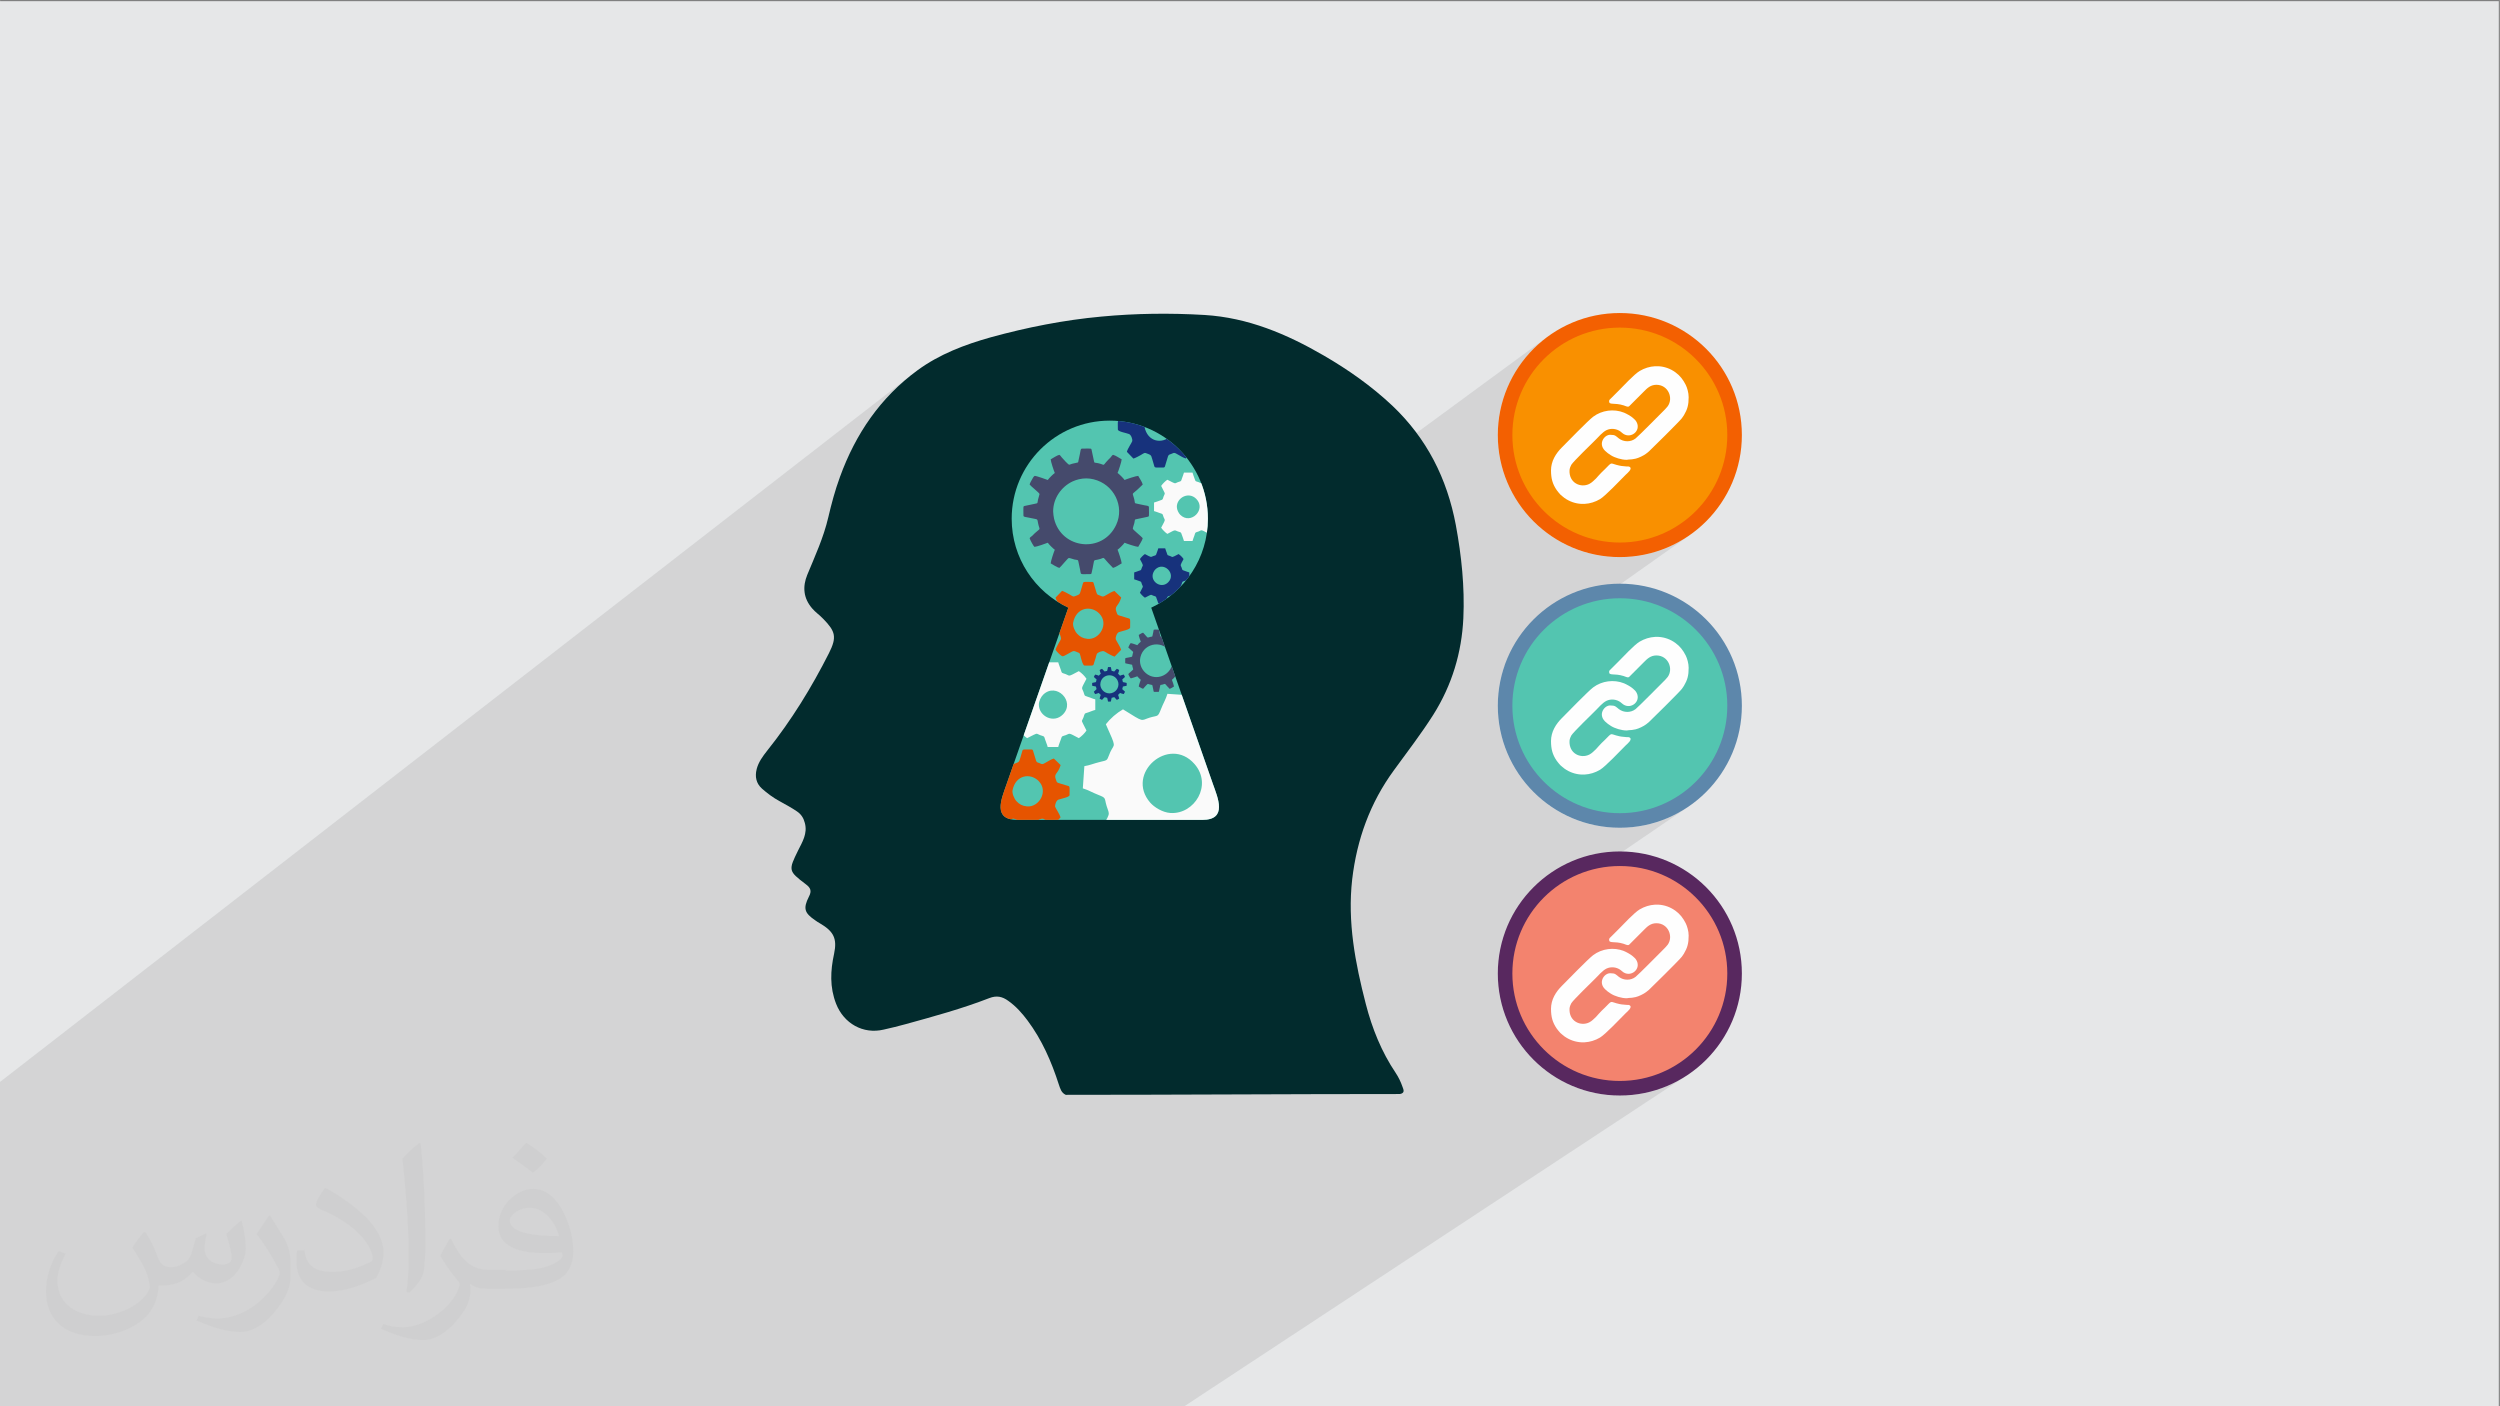 <?xml version="1.0" encoding="UTF-8"?>
<!DOCTYPE svg PUBLIC "-//W3C//DTD SVG 1.1//EN" "http://www.w3.org/Graphics/SVG/1.1/DTD/svg11.dtd">
<!-- Creator: CorelDRAW -->
<svg xmlns="http://www.w3.org/2000/svg" xml:space="preserve" width="3.703in" height="2.083in" version="1.1" style="shape-rendering:geometricPrecision; text-rendering:geometricPrecision; image-rendering:optimizeQuality; fill-rule:evenodd; clip-rule:evenodd"
viewBox="0 0 3703.33 2083.33"
 xmlns:xlink="http://www.w3.org/1999/xlink"
 xmlns:xodm="http://www.corel.com/coreldraw/odm/2003">
 <rect x="0" y="0" width="3703.33" height="2083.33" fill="#808080" stroke="none"/>
 <defs>
  <style type="text/css">
   <![CDATA[
    .fil9 {fill:none}
    .fil12 {fill:#FEFEFE}
    .fil6 {fill:#17327C}
    .fil5 {fill:#454A6C}
    .fil4 {fill:#53C5B0}
    .fil8 {fill:#E65400}
    .fil0 {fill:#E6E7E8}
    .fil14 {fill:#F3836E}
    .fil10 {fill:#F99000}
    .fil7 {fill:#FAFAFA}
    .fil3 {fill:#022B2D;fill-rule:nonzero}
    .fil15 {fill:#58285F;fill-rule:nonzero}
    .fil13 {fill:#5D87AB;fill-rule:nonzero}
    .fil11 {fill:#F36001;fill-rule:nonzero}
    .fil2 {fill:#373435;fill-opacity:0.031}
    .fil1 {fill:#373435;fill-opacity:0.102}
   ]]>
  </style>
   <clipPath id="id0">
    <path d="M1705.33 900.21l91.25 260.79c7.11,20.33 22.49,53.62 -15.56,53.62l-39.6 0c-78.18,0 -156.37,0 -234.55,0 -36.82,0 -23.47,-31 -16.44,-51.11l92.13 -263.3c-49.58,-23.14 -83.94,-73.43 -83.94,-131.75 0,-80.26 65.06,-145.33 145.33,-145.33 80.26,0 145.33,65.06 145.33,145.33 0,58.32 -34.36,108.62 -83.94,131.76z"/>
   </clipPath>
 </defs>
 <g id="Layer_x0020_1">
  <polygon class="fil0" points="-1.67,1.74 3701.66,1.74 3701.66,2084.93 -1.67,2084.93 "/>
  <polygon class="fil1" points="957.07,2084.93 912.93,2084.93 882.05,2084.93 741.48,2084.93 709.24,2084.93 674.94,2084.93 643.78,2084.93 625.84,2084.93 623.73,2084.93 621.85,2084.93 611.44,2084.93 545.62,2084.93 525.3,2084.93 444.09,2084.93 408.13,2084.93 308.74,2084.93 241.44,2084.93 231.75,2084.93 218.54,2084.93 165.26,2084.93 137.08,2084.93 135.08,2084.93 132.01,2084.93 63.72,2084.93 22.06,2084.93 -1.67,2084.93 -1.67,2078.67 -1.67,2046.56 -1.67,2011.97 -1.67,1979.82 -1.67,1965.33 -1.67,1895.61 -1.67,1842.79 -1.67,1817.31 -1.67,1766.52 -1.67,1710.56 -1.67,1667.33 -1.67,1604.02 1354.11,552.3 1349.11,556.2 1344.21,560.18 1339.41,564.23 1334.72,568.36 1330.14,572.57 1325.65,576.85 1321.27,581.21 1316.99,585.65 1312.81,590.15 1308.72,594.73 1304.74,599.38 1300.85,604.1 1297.06,608.89 1293.36,613.76 1289.76,618.69 1286.25,623.69 1282.83,628.76 1279.51,633.9 1276.28,639.1 1273.13,644.37 1270.07,649.7 1267.11,655.11 1264.23,660.57 1261.44,666.1 1258.73,671.69 1256.11,677.34 1253.57,683.06 1251.11,688.83 1248.74,694.67 1246.44,700.56 1244.23,706.51 1242.9,710.19 1241.61,713.89 1240.35,717.61 1239.13,721.34 1237.95,725.09 1236.8,728.86 1235.69,732.63 1234.6,736.43 1233.54,740.22 1232.51,744.04 1231.5,747.85 1230.52,751.68 1229.55,755.51 1228.61,759.34 1227.68,763.18 1226.77,767.02 1225.41,772.52 1223.92,777.98 1222.32,783.4 1220.61,788.78 1218.82,794.13 1216.94,799.44 1214.98,804.73 1212.96,809.99 1210.89,815.22 1208.78,820.45 1206.63,825.65 1204.46,830.85 1202.28,836.04 1200.1,841.23 1197.93,846.41 1195.77,851.6 1194.52,854.92 1193.47,858.22 1192.64,861.49 1192.03,864.74 1191.63,867.96 1191.46,871.15 1191.52,874.32 1191.81,877.45 1192.34,880.56 1193.11,883.63 1194.13,886.66 1195.39,889.66 1196.9,892.62 1198.67,895.54 1200.7,898.43 1202.99,901.27 1204.86,903.35 1206.84,905.32 1208.9,907.21 1211.01,909.06 1213.13,910.89 1215.22,912.74 1217.28,914.64 1219.25,916.62 1222.55,920.06 1225.46,923.29 1227.99,926.35 1230.13,929.27 1231.91,932.09 1233.31,934.86 1234.34,937.61 1235.01,940.37 1235.33,943.18 1235.3,946.08 1234.91,949.11 1234.19,952.31 1233.13,955.71 1231.74,959.35 1230.02,963.26 1227.98,967.5 1225.54,972.29 1223.07,977.06 1220.59,981.81 1218.08,986.56 1215.55,991.28 1212.99,995.99 1210.41,1000.68 1207.8,1005.35 1205.16,1010.01 1202.5,1014.65 1199.81,1019.27 1197.09,1023.87 1194.35,1028.46 1191.57,1033.03 1188.78,1037.58 1185.95,1042.11 1183.09,1046.63 1180.2,1051.12 1177.28,1055.59 1174.34,1060.05 1171.36,1064.49 1168.35,1068.91 1165.31,1073.3 1162.24,1077.68 1159.13,1082.04 1156,1086.38 1152.83,1090.7 1149.62,1095 1146.39,1099.28 1143.11,1103.53 1139.81,1107.77 1136.47,1111.98 1134,1115.15 1131.61,1118.34 1129.32,1121.58 1127.17,1124.89 1125.21,1128.3 1123.47,1131.84 1121.99,1135.52 1120.81,1139.38 1120.02,1143.5 1119.67,1147.49 1119.8,1151.35 1120.44,1155.07 1121.61,1158.63 1123.35,1162.02 1125.69,1165.24 1128.64,1168.28 1131.61,1170.84 1134.63,1173.35 1137.72,1175.78 1140.87,1178.13 1144.09,1180.41 1147.39,1182.58 1150.77,1184.66 1154.23,1186.64 1157.52,1188.44 1160.82,1190.26 1164.13,1192.11 1167.44,1193.98 1170.73,1195.89 1174,1197.86 1177.23,1199.89 1180.42,1201.99 1182.66,1203.64 1184.66,1205.43 1186.43,1207.37 1187.98,1209.44 1189.31,1211.66 1190.45,1214.01 1191.39,1216.51 1192.16,1219.15 1193.2,1224.87 1193.27,1230.32 1192.53,1235.55 1191.14,1240.59 1189.26,1245.5 1187.04,1250.3 1184.64,1255.05 1182.22,1259.78 1179.69,1264.99 1177.49,1269.6 1175.67,1273.67 1174.23,1277.28 1173.19,1280.5 1172.57,1283.4 1172.39,1286.04 1172.67,1288.5 1173.41,1290.83 1174.65,1293.12 1176.4,1295.44 1178.67,1297.84 1181.48,1300.41 1184.86,1303.2 1188.81,1306.3 1190.68,1307.72 2291.39,499.65 2287.94,502.29 2284.56,505.02 2281.24,507.82 2278,510.7 2274.82,513.65 2271.72,516.69 2268.69,519.79 2265.73,522.96 2262.85,526.21 2260.05,529.52 2257.32,532.91 2254.68,536.35 2252.12,539.86 2249.64,543.44 2247.24,547.08 2244.94,550.78 2242.72,554.53 2240.58,558.35 2238.54,562.22 2236.59,566.14 2234.73,570.12 2232.97,574.15 2231.3,578.23 2229.73,582.36 2228.26,586.54 2226.89,590.76 2225.62,595.03 2224.45,599.34 2223.39,603.69 2222.43,608.09 2221.58,612.52 2220.84,616.99 2220.21,621.5 2219.69,626.04 2219.29,630.61 2219,635.22 2218.82,639.85 2218.76,644.52 2218.82,649.19 2219,653.82 2219.29,658.43 2219.69,663 2220.21,667.54 2220.84,672.05 2221.58,676.52 2222.43,680.95 2223.39,685.35 2224.45,689.7 2225.62,694.01 2226.89,698.28 2228.26,702.5 2229.73,706.68 2231.3,710.81 2232.97,714.89 2234.73,718.92 2236.59,722.89 2238.54,726.82 2240.58,730.69 2242.72,734.5 2244.94,738.26 2247.24,741.96 2249.64,745.59 2252.12,749.17 2254.68,752.69 2257.32,756.13 2260.05,759.51 2262.85,762.83 2265.73,766.07 2268.69,769.25 2271.72,772.35 2274.82,775.38 2278,778.34 2281.24,781.22 2284.56,784.02 2287.94,786.74 2291.39,789.39 2294.9,791.95 2298.47,794.43 2302.11,796.82 2305.81,799.13 2309.57,801.35 2313.38,803.48 2317.25,805.53 2321.18,807.48 2325.15,809.33 2329.19,811.1 2333.26,812.76 2337.39,814.33 2341.57,815.81 2345.8,817.18 2350.06,818.45 2354.37,819.61 2358.72,820.68 2363.12,821.63 2367.55,822.48 2372.02,823.22 2376.53,823.85 2381.07,824.37 2385.64,824.78 2390.25,825.07 2394.89,825.25 2399.55,825.31 2404.22,825.25 2408.85,825.07 2413.46,824.78 2418.04,824.37 2422.57,823.85 2427.08,823.22 2431.55,822.48 2435.98,821.63 2440.38,820.68 2444.73,819.61 2449.04,818.45 2453.31,817.18 2457.54,815.81 2461.71,814.33 2465.84,812.76 2469.92,811.1 2473.95,809.33 2477.93,807.48 2481.85,805.53 2485.72,803.48 2489.54,801.35 2493.3,799.13 2496.99,796.82 2500.63,794.43 2504.2,791.95 2228.5,986.83 2228.26,987.5 2226.89,991.72 2225.62,995.99 2224.45,1000.3 2223.39,1004.65 2222.43,1009.05 2221.58,1013.48 2220.84,1017.95 2220.21,1022.46 2219.69,1027 2219.29,1031.57 2219,1036.18 2218.82,1040.81 2218.76,1045.48 2218.82,1050.15 2219,1054.78 2219.29,1059.39 2219.69,1063.96 2220.21,1068.5 2220.84,1073.01 2221.58,1077.48 2222.43,1081.91 2223.39,1086.31 2224.45,1090.66 2225.62,1094.97 2226.89,1099.24 2228.26,1103.46 2229.73,1107.64 2231.3,1111.77 2232.97,1115.85 2234.73,1119.88 2236.59,1123.86 2238.54,1127.78 2240.58,1131.65 2242.72,1135.47 2244.94,1139.23 2247.24,1142.93 2249.64,1146.56 2252.12,1150.14 2254.68,1153.65 2257.32,1157.1 2260.05,1160.48 2262.85,1163.8 2265.73,1167.04 2268.69,1170.22 2271.72,1173.32 2274.82,1176.35 2278,1179.3 2281.24,1182.19 2284.56,1184.99 2287.94,1187.71 2291.39,1190.35 2294.9,1192.91 2298.47,1195.39 2302.11,1197.79 2305.81,1200.09 2309.57,1202.31 2313.38,1204.45 2317.25,1206.49 2321.18,1208.44 2325.15,1210.3 2329.19,1212.06 2333.26,1213.73 2337.39,1215.3 2341.57,1216.77 2345.8,1218.14 2350.06,1219.41 2354.37,1220.58 2358.72,1221.64 2363.12,1222.6 2367.55,1223.45 2372.02,1224.19 2376.53,1224.82 2381.07,1225.34 2385.64,1225.74 2390.25,1226.04 2394.89,1226.21 2399.55,1226.27 2404.22,1226.21 2408.85,1226.04 2413.46,1225.74 2418.04,1225.34 2422.57,1224.82 2427.08,1224.19 2431.55,1223.45 2435.98,1222.6 2440.38,1221.64 2444.73,1220.58 2449.04,1219.41 2453.31,1218.14 2457.54,1216.77 2461.71,1215.3 2465.84,1213.73 2469.92,1212.06 2473.95,1210.3 2477.93,1208.44 2481.85,1206.49 2485.72,1204.45 2489.54,1202.31 2493.3,1200.09 2496.99,1197.79 2500.63,1195.39 2229.61,1380.34 2228.26,1384.17 2226.89,1388.4 2225.62,1392.67 2224.45,1396.98 2223.39,1401.33 2222.43,1405.72 2221.58,1410.15 2220.84,1414.62 2220.21,1419.13 2219.69,1423.67 2219.29,1428.24 2219,1432.85 2218.82,1437.49 2218.76,1442.15 2218.82,1446.82 2219,1451.46 2219.29,1456.06 2219.69,1460.64 2220.21,1465.18 2220.84,1469.69 2221.58,1474.15 2222.43,1478.59 2223.39,1482.98 2224.45,1487.33 2225.62,1491.65 2226.89,1495.91 2228.26,1500.14 2229.73,1504.31 2231.3,1508.44 2232.97,1512.52 2234.73,1516.56 2236.59,1520.53 2238.54,1524.46 2240.58,1528.33 2242.72,1532.14 2244.94,1535.9 2247.24,1539.59 2249.64,1543.23 2252.12,1546.81 2254.68,1550.32 2257.32,1553.77 2260.05,1557.15 2262.85,1560.46 2265.73,1563.71 2268.69,1566.89 2271.72,1569.99 2274.82,1573.02 2278,1575.98 2281.24,1578.85 2284.56,1581.66 2287.94,1584.38 2291.39,1587.02 2294.9,1589.59 2298.47,1592.07 2302.11,1594.46 2305.81,1596.77 2309.57,1598.99 2313.38,1601.12 2317.25,1603.17 2321.18,1605.11 2325.15,1606.97 2329.19,1608.74 2333.26,1610.4 2337.39,1611.97 2341.57,1613.44 2345.8,1614.81 2350.06,1616.09 2354.37,1617.25 2358.72,1618.31 2363.12,1619.27 2367.55,1620.12 2372.02,1620.86 2376.53,1621.49 2381.07,1622.01 2385.64,1622.42 2390.25,1622.71 2394.89,1622.89 2399.55,1622.94 2404.22,1622.89 2408.85,1622.71 2413.46,1622.42 2418.04,1622.01 2422.57,1621.49 2427.08,1620.86 2431.55,1620.12 2435.98,1619.27 2440.38,1618.31 2444.73,1617.25 2449.04,1616.09 2453.31,1614.81 2457.54,1613.44 2461.71,1611.97 2465.84,1610.4 2469.92,1608.74 2473.95,1606.97 2477.93,1605.11 2481.85,1603.17 2485.72,1601.12 2489.54,1598.99 2493.3,1596.77 2496.99,1594.46 2500.63,1592.07 1751.9,2084.93 1700.05,2084.93 1501.92,2084.93 1386.61,2084.93 1385.11,2084.93 1272.17,2084.93 1197.12,2084.93 1146.28,2084.93 1145.58,2084.93 1141.19,2084.93 "/>
  <path class="fil2" d="M216.02 1826.24c7,11 12,21 16,32 3,7 5,19 21,19 5,0 11,-1 17,-5 7,-3 12,-9 14,-17l6 -21 15 -7 1 1c-2,8 -3,16 -3,21 0,18 15,24 27,24 7,0 13,-3 13,-10 0,-8 -4,-22 -8,-35 7,-7 14,-14 22,-20l1 1c4,15 6,30 6,40 0,10 -4,20 -8,27 -7,14 -20,25 -36,25 -12,0 -25,-6 -34,-17l-1 0c-9,11 -22,20 -43,20l-7 0c-1,14 -4,24 -9,33 -13,25 -50,42 -85.01,42 -49,0 -73.01,-28 -73.01,-66 0,-23 8,-45 19,-60l10 4c-7,14 -12,27 -12,40 0,35 29,52 62,52 31,0 68.01,-19 75.01,-42 -3,-25 -12,-36 -26,-59 4,-7 10,-15 17,-23l1 0 0 0 0 0 2 1 0 0 0 0 0.02 -0.01zm564.05 -133.01c10,6 20,14 30,23 -6,8 -12,15 -21,21 -10,-8 -20,-15 -30,-22 7,-8 14,-15 20,-22l0 0 0 0 1 0 0 0 0 0 0 -0zm5 96.01c-17,0 -30,11 -30,19 0,17 33,23 73.01,23 -5,-20 -22,-42 -43,-42zm-37 93.01c22,0 41,-1 55,-4 16,-4 30,-12 30,-18 0,-1 0,-3 -1,-5 -9,1 -19,1 -29,1 -29,0 -52,-7 -61,-23 -2,-5 -4,-10 -4,-16 0,-16 7,-32 19,-42 10,-9 21,-14 33,-14 20,0 37,16 48,42 6,14 11,30 11,51 0,14 -4,25 -12,34 -16,15 -45,21 -90.01,21l-20 0 0 0 -5 0c-11,0 -19,-2 -25,-7l-1 0c0,3 1,5 1,7 0,10 -3,23 -10,33 -20,30 -42,43 -60,43 -19,0 -42,-7 -63,-17l4 -7c7,3 16,5 29,5 34,0 78.01,-33 84.01,-64 -1,-3 -4,-6 -7,-10 -10,-12 -16,-22 -22,-32 5,-10 10,-18 14,-25l2 0c14,29 28,46 57,46l5 0 0 0 21 0 0 0 0 0 -3 1 0 0 0 0 -0 -0zm-146.01 31c2,-14 3,-29 3,-43l0 -21c0,-39 -5,-96.01 -9,-133.01 7,-8 17,-17 25,-23l2 1c5,47 7,101.01 7,151.01 0,13 -1,26 -2,35 -1,12 -8,21 -22,35l-3 -1 -1 -1 0 0 -0 0zm-151.02 -62.01c1,18 10,33 41,33 20,0 36,-5 55,-14 3,-1 5,-3 5,-5 0,-12 -9,-27 -24,-41 -14,-13 -34,-25 -52,-32 -6,-3 -8,-5 -8,-8 0,-5 7,-16 13,-24l2 0c20,11 43,27 60,44 15,16 25,33 25,51 0,13 -4,26 -11,38 -22,11 -46,20 -70.01,20 -29,0 -48,-14 -48,-45 0,-3 0,-9 1,-16l10 0 0 0 0 0 1 -1 0 0 0 0 0 0zm-52 -52l18 29c7,11 13,22 13,41l0 24c0,19 -12,39 -32,60 -15,14 -29,20 -42,20 -19,0 -40,-6 -65,-17l3 -7c8,2 17,4 28,4 36,0 72.01,-26 89.01,-58 2,-4 3,-7 3,-9 0,-4 -2,-8 -4,-11 -9,-17 -19,-33 -30,-47 6,-9 12,-18 18,-27l1 0 0 0 0 0 0 -2 0 0 0 0 0 -0z"/>
  <path class="fil3" d="M1578.67 1621.91c-6.62,-3.01 -8.13,-9.33 -10.24,-15.35 -10.83,-33.71 -24.98,-66.22 -46.36,-94.82 -8.13,-10.83 -16.85,-20.77 -28.3,-28.9 -9.03,-6.62 -17.46,-8.43 -28.3,-4.21 -40.33,15.65 -82.18,27.09 -123.72,38.53 -10.84,3.01 -21.98,5.72 -32.81,8.13 -30.4,7.22 -59,-9.03 -70.44,-38.23 -9.63,-24.69 -8.43,-49.07 -3.01,-74.05 4.82,-22.58 -0.6,-33.11 -20.47,-44.85 -2.71,-1.51 -5.12,-3.01 -7.53,-4.82 -15.95,-10.83 -18.06,-17.46 -9.33,-34.92 4.52,-8.43 2.71,-13.24 -4.81,-18.66 -25.89,-19.57 -25.59,-20.47 -11.14,-49.97 6.32,-12.64 14.15,-24.98 9.93,-40.64 -1.81,-7.22 -5.42,-12.94 -11.74,-17.16 -8.43,-5.72 -17.46,-10.54 -26.19,-15.35 -9.33,-5.12 -17.76,-11.44 -25.59,-18.36 -8.73,-7.83 -10.54,-17.76 -7.83,-28.9 2.71,-10.54 9.03,-18.96 15.65,-27.39 35.82,-44.85 65.62,-93.31 91.51,-144.49 11.74,-23.48 9.93,-31.91 -8.73,-50.87 -5.12,-5.42 -11.44,-9.63 -16.26,-15.35 -12.94,-15.05 -14.45,-31.91 -7.22,-49.67 11.44,-27.69 24.08,-55.09 31,-84.59 4.81,-20.47 10.24,-40.94 17.46,-60.5 23.18,-63.81 59.9,-117.7 114.99,-158.04 32.51,-23.78 69.83,-37.93 108.37,-48.76 53.58,-14.75 108.37,-25.59 163.76,-30.7 50.87,-4.81 101.74,-5.42 152.92,-2.41 64.42,3.91 121.91,28.3 176.39,59.9 36.43,21.07 71.04,45.46 101.74,74.35 51.17,48.46 81.28,108.06 94.22,177 8.43,45.76 13.24,91.51 11.14,137.87 -2.41,51.17 -16.86,99.04 -44.25,142.69 -18.06,28.59 -38.83,55.39 -58.7,82.78 -35.22,48.16 -54.78,102.35 -61.71,161.35 -7.22,63.21 4.52,124.32 20.17,184.83 9.33,36.12 23.18,70.74 44.25,102.04 4.22,6.32 7.53,13.24 9.93,20.17 1.51,4.21 4.52,9.63 -3.61,11.14 -165.07,0 -330.34,1.2 -495.17,1.2z"/>
  <path class="fil4" d="M1705.33 900.21l91.25 260.79c7.11,20.33 22.49,53.62 -15.56,53.62l-39.6 0c-78.18,0 -156.37,0 -234.55,0 -36.82,0 -23.47,-31 -16.44,-51.11l92.13 -263.3c-49.58,-23.14 -83.94,-73.43 -83.94,-131.75 0,-80.26 65.06,-145.33 145.33,-145.33 80.26,0 145.33,65.06 145.33,145.33 0,58.32 -34.36,108.62 -83.94,131.76z"/>
  <g style="clip-path:url(#id0)">
   <g id="_2840091664096">
    <path id="_1" class="fil5" d="M1560.05 757.56c0,-19.12 11.88,-36.48 28.94,-44.44 2.89,-1.35 6.13,-2.39 9.12,-3.11 7.18,-1.73 14.54,-1.73 21.72,0 30.35,7.3 46.35,40.2 33.58,67.54 -20.04,42.94 -81.15,36.01 -92,-9.12 -0.58,-2.4 -1.37,-8.31 -1.37,-10.87zm23.85 -69.11c-1.59,0 -9.3,-8.75 -11.15,-10.86 -1.57,-1.79 -1.5,-2.46 -3.52,-3.81 -3.97,0.93 -9.33,4.87 -12.84,6.72 0.07,3.19 4.89,17.63 6.11,20.19 -2.56,1.71 -8.69,7.84 -10.4,10.39 -1.68,-0.81 -17.38,-6.11 -18.96,-6.11 -1.84,0 -3.7,4.18 -4.64,5.76 -1.13,1.92 -2.83,4.99 -3.31,7.08 1.54,2.3 14.68,12.57 14.68,14.07l-2.2 8.19c-1.38,5.68 0.57,5.2 -4.74,6.28l-13.64 2.87c-4.37,0.89 -3.27,-0.33 -3.27,14.46 0,2.48 3.17,2.07 7.34,3.06 17.04,4.03 11.89,-0.3 15.16,11.75 2,7.37 2.81,3.63 -5.84,11.63 -1.38,1.28 -2.26,2.44 -3.67,3.67 -1.79,1.57 -2.46,1.5 -3.82,3.52 0.48,2.07 6.1,12.84 7.34,12.84 2.5,0 17.35,-5.06 19.57,-6.12 1.71,2.56 7.84,8.69 10.4,10.4 -1.22,2.56 -6.04,17 -6.11,20.18 3.52,1.86 8.87,5.8 12.84,6.73 2.3,-1.54 12.57,-14.68 14.07,-14.68 1.75,0 5.85,1.64 8.19,2.21 7.46,1.81 4.4,-2.32 8.2,13.81 2.3,9.75 -1.65,7.83 15.41,7.83 1.9,0 1.74,-1.06 2.14,-2.75 4.74,-20.07 1.06,-17.1 8.83,-18.69 11.95,-2.44 5.61,-5.87 15.47,4.79l7.19 7.48c3.97,-0.93 9.33,-4.87 12.85,-6.73 -0.07,-3.18 -4.89,-17.63 -6.12,-20.18 2.56,-1.71 8.69,-7.84 10.4,-10.4 2.56,1.23 17,6.05 20.18,6.12 1.86,-3.52 5.8,-8.87 6.73,-12.84 -1.54,-2.3 -14.68,-12.57 -14.68,-14.07 0,-1.75 1.64,-5.85 2.21,-8.19 1.33,-5.47 -0.53,-5.36 4.75,-6.26l13.62 -2.89c4.37,-0.89 3.27,0.33 3.27,-14.46 0,-2.47 -3.17,-2.07 -7.34,-3.06 -16.51,-3.89 -12.54,-0.81 -14.19,-7.83 -2.86,-12.23 -4.86,-6.55 4.87,-15.56l7.48 -7.19c-0.93,-3.97 -4.87,-9.33 -6.73,-12.84 -2.98,0.07 -17.75,4.95 -20.18,6.11 -1.71,-2.56 -7.84,-8.68 -10.4,-10.39 1.23,-2.56 6.04,-17 6.12,-20.19 -3.52,-1.86 -8.87,-5.8 -12.85,-6.72 -2.04,1.37 -1.72,1.65 -3.24,3.49 -1.19,1.43 -2.35,2.33 -3.65,3.69 -10.14,10.52 -3.3,7.93 -15.28,5.21 -5.72,-1.3 -5.27,0.79 -6.37,-4.65 -0.63,-3.12 -1.29,-6.37 -1.93,-9.08 -0.44,-1.87 -0.52,-2.48 -0.94,-4.56 -0.89,-4.37 0.33,-3.27 -14.46,-3.27 -2.48,0 -2.07,3.17 -3.06,7.34 -0.69,2.93 -1.29,5.98 -1.94,9.07 -1.24,5.92 0.62,3.26 -9.81,6.09 -1.59,0.43 -3.33,1.36 -4.15,1.36z"/>
    <path class="fil6" d="M1695.33 632.05c-0.8,-4.16 2.07,-12.15 6.14,-16.39 4.04,-4.2 8.15,-6.69 15.17,-7.4 17.63,-1.79 32.31,22.04 17.59,37.35 -12.12,12.61 -34.41,9.71 -38.91,-13.57zm-26.04 -40.12c1.17,5.01 7,13.32 7.82,15.49 0.95,2.5 -1.6,9.5 -4.16,10.7l-11.85 3.63c-6.34,2 -5.19,-0.41 -5.19,14.52 0,3.19 12.09,4.98 16.53,6.7 3.47,1.35 5.39,8.57 4.85,10.4 -0.79,2.71 -6.85,11 -8.01,15.98l9.69 10.02c2.66,-0.75 8.48,-3.84 10.7,-5.13 6.31,-3.67 5.14,-4.13 11,-1.8 5.94,2.36 4.33,2.42 8.29,14.95 2,6.34 -0.41,5.19 14.52,5.19 2.35,0 2.37,-2.31 3.1,-4.65l3.61 -11.88c1.11,-2.85 2.13,-2.53 4.85,-3.61 4.46,-1.77 3.95,-2.61 10.67,1.43 2.84,1.71 7.68,4.59 10.85,5.33l10.02 -9.69c-3.89,-13.78 -10.76,-12.04 -6.93,-21.7 0.93,-2.34 0.81,-3.65 3.1,-4.65l11.85 -3.64c6.34,-2 5.19,0.41 5.19,-14.52 0,-3 -12.01,-5.16 -16.51,-6.72 -3.49,-1.21 -5.39,-8.59 -4.87,-10.38 0.79,-2.71 6.85,-11 8.01,-15.98l-9.69 -10.02c-2.65,0.75 -8.48,3.84 -10.7,5.13 -1.35,0.79 -3.35,2.25 -4.96,2.87 -2.5,0.95 -9.5,-1.6 -10.7,-4.16 -0.6,-1.28 -1.14,-4.09 -1.71,-6.03 -0.69,-2.35 -1.18,-3.47 -1.92,-5.82 -2,-6.34 0.41,-5.19 -14.52,-5.19 -2.78,0 -5.27,11.43 -6.07,14.35 -1.23,4.51 -0.87,4 -4.97,5.59 -3.16,1.23 -4.35,2.33 -7.51,0.78 -2.56,-1.25 -11.38,-6.73 -13.38,-7 -2.66,-0.36 -9.54,7.31 -11.01,9.52z"/>
    <path class="fil7" d="M1743.28 750.81c0,-13.75 17.54,-23.01 28.72,-11.82 15.56,15.56 -8.09,39.21 -23.65,23.65 -2.42,-2.42 -5.07,-7.33 -5.07,-11.83zm-14.07 -40.12c-3.06,2.05 -7.11,6.1 -9.15,9.15 1.33,2.51 2.34,4.78 3.77,7.51 2.61,4.97 1.59,3.47 -0.14,8.07 -1.72,4.55 -0.3,4.43 -5.28,6 -3.49,1.1 -5.65,2.29 -8.91,3.05l0 12.67c3.18,0.74 5.19,1.9 8.37,2.89 5.43,1.7 3.86,0.98 5.82,6.16 2.02,5.35 3.59,1.93 -3.63,15.59 2.04,3.04 6.09,7.1 9.15,9.15 12.56,-6.65 10.09,-5.71 15.58,-3.63 4.55,1.72 4.43,0.3 6,5.28 1.1,3.49 2.29,5.65 3.05,8.91l12.67 0c0.74,-3.18 1.9,-5.19 2.89,-8.37 1.7,-5.43 0.97,-3.86 6.16,-5.81 5.35,-2.02 1.93,-3.6 15.59,3.63 3.47,-2.33 6.82,-5.68 9.15,-9.15 -6.93,-13.09 -5.69,-10.13 -3.63,-15.59 1.72,-4.54 0.3,-4.43 5.28,-6 3.49,-1.1 5.65,-2.29 8.91,-3.06l0 -12.67c-3.18,-0.74 -5.19,-1.9 -8.37,-2.89 -5.43,-1.7 -3.86,-0.97 -5.81,-6.16 -1.66,-4.39 -2.85,-2.94 -0.4,-7.61 1.5,-2.85 2.62,-5.32 4.03,-7.98 -2.33,-3.48 -5.68,-6.83 -9.15,-9.15 -13.09,6.93 -10.13,5.69 -15.59,3.63 -4.54,-1.71 -4.43,-0.29 -6,-5.27 -1.1,-3.49 -2.29,-5.65 -3.06,-8.91l-12.67 0c-0.74,3.18 -1.89,5.19 -2.89,8.37 -1.7,5.43 -0.98,3.86 -6.17,5.82 -3.98,1.5 -3.06,2.6 -7.6,0.39 -2.84,-1.39 -5.38,-2.65 -7.98,-4.02z"/>
    <path class="fil5" d="M1688.68 978.83c0,9.49 5.9,18.1 14.36,22.05 1.43,0.67 3.04,1.19 4.52,1.54 3.56,0.86 7.22,0.86 10.78,0 15.06,-3.62 22.99,-19.94 16.66,-33.51 -9.94,-21.3 -40.26,-17.87 -45.65,4.52 -0.29,1.19 -0.68,4.12 -0.68,5.39zm11.83 34.29c-0.79,0 -4.62,4.34 -5.54,5.39 -0.78,0.89 -0.74,1.22 -1.75,1.89 -1.97,-0.46 -4.63,-2.42 -6.37,-3.34 0.04,-1.58 2.43,-8.74 3.04,-10.01 -1.27,-0.85 -4.31,-3.89 -5.16,-5.16 -0.83,0.4 -8.62,3.04 -9.41,3.04 -0.91,0 -1.83,-2.07 -2.3,-2.86 -0.56,-0.95 -1.4,-2.47 -1.65,-3.51 0.76,-1.14 7.28,-6.24 7.28,-6.98l-1.09 -4.06c-0.69,-2.82 0.28,-2.58 -2.35,-3.11l-6.77 -1.43c-2.17,-0.44 -1.63,0.17 -1.63,-7.17 0,-1.23 1.57,-1.03 3.64,-1.52 8.45,-2 5.9,0.15 7.52,-5.83 0.99,-3.66 1.4,-1.8 -2.89,-5.77 -0.69,-0.63 -1.12,-1.21 -1.82,-1.82 -0.89,-0.78 -1.22,-0.74 -1.89,-1.75 0.24,-1.03 3.03,-6.37 3.64,-6.37 1.24,0 8.61,2.51 9.71,3.04 0.85,-1.27 3.89,-4.31 5.16,-5.16 -0.61,-1.27 -3,-8.43 -3.04,-10.01 1.74,-0.93 4.4,-2.88 6.37,-3.34 1.14,0.76 6.24,7.28 6.98,7.28 0.87,0 2.9,-0.81 4.06,-1.1 3.7,-0.9 2.18,1.15 4.07,-6.85 1.14,-4.83 -0.81,-3.88 7.65,-3.88 0.94,0 0.87,0.53 1.06,1.37 2.35,9.96 0.52,8.48 4.38,9.27 5.93,1.22 2.78,2.91 7.68,-2.37l3.57 -3.71c1.97,0.46 4.63,2.41 6.37,3.34 -0.04,1.58 -2.43,8.74 -3.04,10.01 1.27,0.85 4.31,3.89 5.16,5.16 1.27,-0.61 8.43,-3 10.01,-3.04 0.93,1.75 2.88,4.41 3.34,6.37 -0.76,1.14 -7.28,6.24 -7.28,6.98 0,0.87 0.81,2.9 1.09,4.06 0.66,2.72 -0.26,2.66 2.35,3.11l6.76 1.43c2.17,0.44 1.62,-0.17 1.62,7.18 0,1.23 -1.57,1.03 -3.64,1.52 -8.19,1.93 -6.22,0.4 -7.04,3.89 -1.42,6.07 -2.41,3.25 2.41,7.72l3.71 3.57c-0.46,1.97 -2.41,4.63 -3.34,6.37 -1.48,-0.03 -8.8,-2.45 -10.01,-3.04 -0.85,1.27 -3.89,4.31 -5.16,5.16 0.61,1.27 3,8.43 3.04,10.01 -1.74,0.92 -4.41,2.88 -6.37,3.34 -1.01,-0.68 -0.85,-0.82 -1.61,-1.73 -0.59,-0.71 -1.17,-1.16 -1.81,-1.83 -5.03,-5.22 -1.64,-3.93 -7.58,-2.59 -2.84,0.65 -2.62,-0.39 -3.16,2.3 -0.31,1.55 -0.64,3.17 -0.96,4.51 -0.22,0.93 -0.26,1.23 -0.47,2.26 -0.44,2.17 0.17,1.63 -7.18,1.63 -1.23,0 -1.03,-1.57 -1.52,-3.64 -0.35,-1.46 -0.64,-2.96 -0.96,-4.5 -0.62,-2.93 0.31,-1.61 -4.87,-3.02 -0.79,-0.21 -1.65,-0.67 -2.06,-0.67z"/>
    <path class="fil8" d="M1589.62 922.62c-0.81,4.16 2.07,12.15 6.14,16.39 4.04,4.2 8.16,6.69 15.18,7.4 17.63,1.79 32.3,-22.04 17.59,-37.35 -12.11,-12.61 -34.4,-9.71 -38.91,13.57zm-26.04 40.12c1.17,-5.01 7,-13.32 7.82,-15.49 0.95,-2.5 -1.6,-9.5 -4.15,-10.7l-11.85 -3.63c-6.34,-2 -5.19,0.41 -5.19,-14.52 0,-3.19 12.09,-4.98 16.53,-6.7 3.47,-1.35 5.39,-8.57 4.85,-10.4 -0.79,-2.71 -6.85,-11 -8.01,-15.98l9.69 -10.02c2.66,0.75 8.48,3.84 10.7,5.13 6.31,3.67 5.14,4.13 11,1.8 5.94,-2.36 4.33,-2.42 8.29,-14.95 2,-6.34 -0.41,-5.19 14.52,-5.19 2.35,0 2.37,2.31 3.1,4.65l3.6 11.88c1.11,2.85 2.13,2.53 4.85,3.61 4.46,1.77 3.96,2.61 10.68,-1.43 2.84,-1.71 7.67,-4.59 10.85,-5.33l10.02 9.69c-3.89,13.78 -10.76,12.04 -6.93,21.7 0.93,2.34 0.81,3.65 3.1,4.65l11.85 3.64c6.34,2 5.19,-0.41 5.19,14.52 0,3 -12.01,5.16 -16.51,6.72 -3.5,1.21 -5.4,8.59 -4.87,10.38 0.79,2.71 6.85,11 8.01,15.98l-9.69 10.02c-2.66,-0.75 -8.48,-3.84 -10.7,-5.13 -1.35,-0.79 -3.35,-2.25 -4.96,-2.87 -2.5,-0.95 -9.5,1.6 -10.7,4.16 -0.6,1.28 -1.14,4.09 -1.71,6.03 -0.69,2.35 -1.18,3.47 -1.92,5.82 -2,6.34 0.41,5.19 -14.52,5.19 -2.78,0 -5.27,-11.43 -6.07,-14.35 -1.23,-4.51 -0.87,-4 -4.97,-5.59 -3.16,-1.23 -4.35,-2.33 -7.51,-0.78 -2.56,1.25 -11.38,6.73 -13.38,7 -2.65,0.36 -9.54,-7.31 -11.01,-9.52z"/>
    <path class="fil7" d="M1538.87 1043.89c0,17.01 21.69,28.46 35.53,14.63 19.26,-19.26 -10,-48.51 -29.26,-29.26 -2.99,2.99 -6.27,9.06 -6.27,14.63zm-17.41 49.63c-3.79,-2.54 -8.8,-7.55 -11.32,-11.32 1.65,-3.11 2.9,-5.92 4.67,-9.29 3.23,-6.15 1.97,-4.3 -0.18,-9.99 -2.12,-5.62 -0.37,-5.48 -6.53,-7.42 -4.31,-1.36 -6.98,-2.83 -11.03,-3.78l0 -15.68c3.93,-0.91 6.43,-2.34 10.36,-3.57 6.71,-2.1 4.77,-1.2 7.2,-7.62 2.5,-6.62 4.45,-2.39 -4.49,-19.28 2.52,-3.77 7.54,-8.78 11.32,-11.32 15.54,8.22 12.48,7.06 19.28,4.5 5.62,-2.13 5.48,-0.37 7.43,-6.53 1.36,-4.31 2.83,-6.98 3.78,-11.03l15.67 0c0.92,3.93 2.35,6.43 3.57,10.36 2.1,6.71 1.2,4.77 7.62,7.19 6.62,2.5 2.39,4.45 19.28,-4.49 4.3,2.88 8.44,7.02 11.32,11.32 -8.57,16.2 -7.04,12.53 -4.49,19.28 2.12,5.62 0.37,5.47 6.53,7.42 4.31,1.36 6.98,2.83 11.02,3.78l0 15.68c-3.93,0.91 -6.42,2.35 -10.35,3.57 -6.71,2.1 -4.77,1.2 -7.2,7.62 -2.05,5.43 -3.52,3.63 -0.49,9.41 1.85,3.53 3.24,6.59 4.98,9.87 -2.88,4.3 -7.02,8.44 -11.32,11.32 -16.2,-8.57 -12.53,-7.04 -19.28,-4.49 -5.62,2.12 -5.48,0.36 -7.42,6.52 -1.36,4.31 -2.83,6.98 -3.78,11.03l-15.67 0c-0.92,-3.93 -2.35,-6.42 -3.57,-10.35 -2.1,-6.71 -1.21,-4.78 -7.63,-7.2 -4.93,-1.86 -3.79,-3.22 -9.4,-0.48 -3.52,1.72 -6.65,3.27 -9.87,4.97z"/>
    <path class="fil6" d="M1629.92 1013.79c0,5.26 3.27,10.03 7.96,12.22 0.8,0.37 1.69,0.66 2.5,0.85 1.98,0.48 4,0.48 5.97,0 8.35,-2 12.74,-11.05 9.24,-18.57 -5.51,-11.8 -22.31,-9.9 -25.3,2.51 -0.16,0.66 -0.38,2.28 -0.38,2.99zm6.56 19c-0.44,0 -2.56,2.41 -3.07,2.99 -0.43,0.49 -0.41,0.68 -0.97,1.05 -1.09,-0.25 -2.56,-1.34 -3.53,-1.85 0.02,-0.88 1.35,-4.85 1.68,-5.55 -0.7,-0.47 -2.39,-2.15 -2.86,-2.86 -0.46,0.22 -4.78,1.68 -5.21,1.68 -0.5,0 -1.02,-1.15 -1.27,-1.58 -0.31,-0.53 -0.78,-1.37 -0.91,-1.95 0.43,-0.63 4.04,-3.45 4.04,-3.87l-0.61 -2.25c-0.38,-1.56 0.16,-1.43 -1.3,-1.72l-3.75 -0.79c-1.2,-0.24 -0.9,0.09 -0.9,-3.98 0,-0.68 0.87,-0.57 2.02,-0.84 4.69,-1.11 3.27,0.08 4.17,-3.23 0.55,-2.03 0.78,-1 -1.6,-3.2 -0.38,-0.35 -0.62,-0.67 -1.01,-1.01 -0.49,-0.43 -0.68,-0.41 -1.05,-0.97 0.13,-0.57 1.68,-3.53 2.02,-3.53 0.69,0 4.77,1.39 5.38,1.68 0.47,-0.7 2.16,-2.39 2.86,-2.86 -0.33,-0.7 -1.66,-4.67 -1.68,-5.55 0.97,-0.51 2.44,-1.6 3.53,-1.85 0.63,0.42 3.46,4.04 3.87,4.04 0.48,0 1.61,-0.45 2.25,-0.61 2.05,-0.5 1.21,0.64 2.26,-3.8 0.63,-2.68 -0.45,-2.15 4.24,-2.15 0.52,0 0.48,0.29 0.59,0.76 1.3,5.52 0.29,4.7 2.43,5.14 3.29,0.67 1.54,1.61 4.26,-1.32l1.98 -2.06c1.09,0.25 2.56,1.34 3.53,1.85 -0.02,0.87 -1.35,4.84 -1.68,5.55 0.7,0.47 2.39,2.15 2.86,2.86 0.7,-0.34 4.67,-1.66 5.55,-1.68 0.51,0.96 1.59,2.44 1.85,3.53 -0.43,0.63 -4.04,3.45 -4.04,3.87 0,0.48 0.45,1.61 0.61,2.25 0.37,1.5 -0.15,1.47 1.3,1.72l3.75 0.8c1.2,0.24 0.9,-0.09 0.9,3.98 0,0.68 -0.87,0.57 -2.02,0.84 -4.54,1.07 -3.45,0.22 -3.9,2.15 -0.78,3.36 -1.33,1.8 1.34,4.28l2.06 1.98c-0.26,1.09 -1.34,2.57 -1.85,3.53 -0.82,-0.02 -4.88,-1.36 -5.55,-1.68 -0.47,0.7 -2.16,2.39 -2.86,2.86 0.33,0.7 1.66,4.67 1.68,5.55 -0.97,0.51 -2.44,1.59 -3.53,1.85 -0.56,-0.37 -0.47,-0.45 -0.89,-0.96 -0.33,-0.39 -0.65,-0.64 -1,-1.02 -2.79,-2.89 -0.91,-2.18 -4.2,-1.43 -1.57,0.35 -1.45,-0.22 -1.75,1.28 -0.17,0.86 -0.35,1.75 -0.53,2.5 -0.12,0.52 -0.15,0.68 -0.26,1.25 -0.24,1.2 0.09,0.9 -3.98,0.9 -0.68,0 -0.57,-0.87 -0.84,-2.02 -0.19,-0.8 -0.35,-1.64 -0.53,-2.49 -0.34,-1.63 0.17,-0.89 -2.7,-1.67 -0.44,-0.12 -0.92,-0.37 -1.14,-0.37z"/>
    <path class="fil8" d="M1499.87 1170.84c-0.8,4.16 2.07,12.15 6.14,16.38 4.04,4.2 8.15,6.69 15.17,7.4 17.63,1.79 32.31,-22.04 17.59,-37.35 -12.12,-12.61 -34.41,-9.71 -38.91,13.57zm-26.04 40.12c1.17,-5.01 7,-13.32 7.82,-15.48 0.95,-2.5 -1.6,-9.5 -4.16,-10.7l-11.85 -3.63c-6.34,-2 -5.19,0.41 -5.19,-14.52 0,-3.19 12.09,-4.98 16.53,-6.7 3.47,-1.35 5.39,-8.57 4.85,-10.4 -0.79,-2.71 -6.85,-11 -8.01,-15.98l9.69 -10.02c2.66,0.75 8.48,3.84 10.7,5.13 6.31,3.67 5.14,4.12 11,1.8 5.94,-2.35 4.33,-2.42 8.29,-14.94 2,-6.34 -0.41,-5.19 14.52,-5.19 2.35,0 2.37,2.3 3.1,4.65l3.61 11.88c1.11,2.86 2.13,2.53 4.85,3.61 4.46,1.77 3.96,2.61 10.68,-1.43 2.84,-1.7 7.68,-4.59 10.85,-5.33l10.02 9.69c-3.89,13.78 -10.76,12.04 -6.93,21.7 0.93,2.35 0.81,3.66 3.1,4.65l11.85 3.64c6.34,2 5.19,-0.41 5.19,14.52 0,3 -12.01,5.16 -16.51,6.72 -3.5,1.21 -5.4,8.59 -4.87,10.38 0.79,2.71 6.85,11 8.01,15.98l-9.69 10.03c-2.66,-0.75 -8.48,-3.84 -10.7,-5.13 -1.35,-0.79 -3.35,-2.25 -4.96,-2.86 -2.5,-0.95 -9.5,1.6 -10.7,4.16 -0.6,1.28 -1.14,4.09 -1.71,6.03 -0.69,2.36 -1.18,3.48 -1.92,5.82 -2,6.34 0.41,5.19 -14.52,5.19 -2.78,0 -5.27,-11.43 -6.07,-14.34 -1.23,-4.51 -0.87,-4 -4.97,-5.59 -3.16,-1.23 -4.35,-2.33 -7.51,-0.78 -2.56,1.25 -11.38,6.73 -13.38,7 -2.66,0.37 -9.54,-7.31 -11.01,-9.52z"/>
    <path class="fil6" d="M1707.32 853.12c0,11.07 14.13,18.53 23.13,9.52 12.54,-12.54 -6.51,-31.59 -19.05,-19.05 -1.95,1.95 -4.08,5.9 -4.08,9.52zm-11.34 32.32c-2.46,-1.65 -5.73,-4.92 -7.37,-7.37 1.07,-2.02 1.89,-3.85 3.04,-6.05 2.1,-4 1.28,-2.8 -0.12,-6.51 -1.38,-3.66 -0.24,-3.57 -4.25,-4.83 -2.81,-0.89 -4.55,-1.85 -7.18,-2.46l0 -10.2c2.56,-0.59 4.19,-1.53 6.74,-2.33 4.37,-1.37 3.11,-0.79 4.69,-4.96 1.63,-4.31 2.9,-1.56 -2.92,-12.56 1.64,-2.45 4.91,-5.72 7.37,-7.37 10.12,5.35 8.13,4.6 12.55,2.93 3.66,-1.39 3.57,-0.24 4.83,-4.25 0.89,-2.81 1.85,-4.55 2.46,-7.18l10.21 0c0.59,2.56 1.53,4.18 2.33,6.74 1.37,4.37 0.78,3.11 4.96,4.69 4.31,1.63 1.56,2.9 12.56,-2.93 2.8,1.87 5.5,4.57 7.37,7.37 -5.58,10.55 -4.59,8.16 -2.93,12.56 1.38,3.66 0.24,3.57 4.25,4.83 2.81,0.89 4.55,1.85 7.18,2.46l0 10.2c-2.56,0.6 -4.19,1.53 -6.74,2.33 -4.37,1.37 -3.11,0.78 -4.69,4.96 -1.33,3.54 -2.3,2.37 -0.32,6.13 1.21,2.3 2.11,4.28 3.24,6.43 -1.87,2.8 -4.57,5.5 -7.37,7.37 -10.55,-5.58 -8.16,-4.58 -12.56,-2.93 -3.66,1.38 -3.56,0.24 -4.83,4.25 -0.89,2.81 -1.85,4.55 -2.46,7.18l-10.21 0c-0.59,-2.56 -1.53,-4.18 -2.33,-6.74 -1.37,-4.37 -0.79,-3.11 -4.96,-4.69 -3.21,-1.21 -2.46,-2.09 -6.12,-0.31 -2.29,1.12 -4.33,2.13 -6.43,3.24z"/>
    <path class="fil7" d="M1733.68 1204.38c35.69,2.46 62.87,-41.41 35.85,-72.44 -37.62,-43.2 -103.26,13.96 -65.64,57.16 5.85,6.71 18.11,14.47 29.79,15.28zm101.64 43.74c-5.87,7.58 -17.13,17.37 -25.4,22.12 -6.28,-3.9 -12,-6.94 -18.81,-11.15 -12.44,-7.67 -8.73,-4.76 -21,-1.07 -12.1,3.64 -11.54,-0.03 -16.52,12.62 -3.48,8.86 -6.96,14.25 -9.52,22.59l-32.89 -2.27c-1.35,-8.38 -3.99,-13.82 -6,-22.25 -3.44,-14.39 -1.84,-10.19 -14.95,-16.2 -13.53,-6.2 -4.36,-9.68 -41.11,6.63 -7.54,-5.84 -17.35,-17.08 -22.12,-25.39 19.51,-31.43 16.63,-25.17 12.23,-39.8 -3.65,-12.11 0.01,-11.56 -12.63,-16.53 -8.86,-3.48 -14.25,-6.96 -22.59,-9.52l2.27 -32.89c8.38,-1.35 13.82,-3.99 22.26,-6 14.39,-3.43 10.19,-1.83 16.2,-14.95 6.2,-13.53 9.69,-4.37 -6.63,-41.11 6.66,-8.6 15.96,-16.7 25.4,-22.12 32.76,20.34 25.28,16.59 39.81,12.22 12.11,-3.64 11.54,0.03 16.52,-12.62 3.48,-8.86 6.96,-14.25 9.52,-22.59l32.89 2.27c1.35,8.38 3.99,13.82 6,22.25 3.44,14.39 1.84,10.19 14.95,16.2 11.11,5.09 7.12,7.93 19.69,2.39 7.68,-3.38 14.28,-5.85 21.43,-9.02 8.6,6.66 16.7,15.96 22.12,25.4 -20.33,32.75 -16.59,25.28 -12.22,39.81 3.64,12.11 -0.03,11.54 12.62,16.52 8.86,3.48 14.25,6.96 22.59,9.52l-2.27 32.89c-8.38,1.35 -13.82,3.99 -22.25,6 -14.39,3.43 -10.19,1.84 -16.22,14.96 -4.62,10.07 -7.3,7.48 -2.37,19.66 3.09,7.64 5.9,14.44 9.01,21.44z"/>
   </g>
  </g>
  <path class="fil9" d="M1705.33 900.21l91.25 260.79c7.11,20.33 22.49,53.62 -15.56,53.62l-39.6 0c-78.18,0 -156.37,0 -234.55,0 -36.82,0 -23.47,-31 -16.44,-51.11l92.13 -263.3c-49.58,-23.14 -83.94,-73.43 -83.94,-131.75 0,-80.26 65.06,-145.33 145.33,-145.33 80.26,0 145.33,65.06 145.33,145.33 0,58.32 -34.36,108.62 -83.94,131.76z"/>
  <circle class="fil10" cx="2399.55" cy="644.52" r="169.99"/>
  <path class="fil11" d="M2399.55 463.73c49.92,0 95.12,20.24 127.83,52.96 32.71,32.71 52.95,77.91 52.95,127.83 0,49.92 -20.24,95.12 -52.95,127.83 -32.72,32.72 -77.91,52.96 -127.83,52.96 -49.92,0 -95.12,-20.24 -127.83,-52.96 -32.72,-32.71 -52.96,-77.91 -52.96,-127.83 0,-49.92 20.24,-95.12 52.96,-127.83 32.72,-32.72 77.92,-52.96 127.83,-52.96zm112.57 68.22c-28.81,-28.81 -68.61,-46.63 -112.57,-46.63 -43.96,0 -83.77,17.82 -112.57,46.63 -28.81,28.8 -46.63,68.61 -46.63,112.57 0,43.96 17.82,83.76 46.63,112.57 28.8,28.81 68.61,46.63 112.57,46.63 43.96,0 83.76,-17.82 112.57,-46.63 28.8,-28.8 46.63,-68.61 46.63,-112.57 0,-43.96 -17.82,-83.77 -46.63,-112.57z"/>
  <path class="fil12" d="M2383.62 594.34c0,6.26 7.26,1.73 21.66,6.22 1.83,0.57 3.11,1.35 5.02,1.77 2.44,0.54 2.96,-0.34 4.49,-1.91l20.7 -20.71c4.46,-4.46 9.51,-9.66 18.22,-9.66 17.67,0 25.47,19.79 16.74,31.87 -1.78,2.46 -5.56,6.13 -7.68,8.25 -4.5,4.5 -35.89,36.23 -39.89,39.36 -7.14,5.6 -17.52,5.5 -24.76,0 -4.59,-3.48 -4.89,-5.41 -12.91,-5.41 -8.76,0 -18.17,13.11 -7.67,23.6 2.79,2.79 5.38,4.53 8.54,6.59 5.89,3.83 16.09,6.87 23.42,6.87 1.5,0 1.92,-0.3 3.21,-0.4 4.58,-0.35 4.92,-0.08 10.24,-1.31 4.6,-1.07 11.7,-4.49 15.4,-7.3l4.21 -3.36c1.53,-1.18 45.53,-44.74 48.82,-49.15l3.08 -4.49c5.22,-8.82 7.04,-15.29 7.04,-26.81 0,-6.45 -2.21,-14.02 -4.38,-18.32 -3.83,-7.57 -8.44,-13.59 -15.3,-18.55 -7.59,-5.48 -16.18,-8.43 -24.91,-8.93l-5.33 0c-7.78,0.44 -15.54,2.81 -22.69,7.04 -8.01,4.74 -24.52,22.58 -30.83,28.9l-11.35 11.35c-1.17,1.17 -3.09,2.43 -3.09,4.48z"/>
  <path class="fil12" d="M2297.6 697.08c0,11.65 2.24,20.07 8.6,29.23 0.82,1.19 1.5,2.13 2.45,3.12 1.16,1.21 1.59,2.01 2.78,3.2 1.15,1.15 1.86,1.49 3,2.58 1.04,0.99 1.98,1.71 3.09,2.49 7.61,5.39 16.19,8.29 24.9,8.76l5.05 0c7.8,-0.42 15.58,-2.77 22.74,-7.04 7.96,-4.74 29.72,-27.79 38.2,-36.27 1.83,-1.83 11.11,-9.02 5.17,-11.74 -1.21,-0.56 -2.47,-0.2 -4.02,-0.36 -7.11,-0.73 -7.86,-0.44 -15.12,-2.41 -9.55,-2.59 -6.23,-4.32 -17.1,6.55 -2.68,2.68 -6.7,6.23 -8.92,9 -2.02,2.54 -6.31,7.06 -8.87,9.05 -2.21,1.72 -2.75,2.46 -5.4,3.76 -12.51,6.16 -30.33,-1.46 -29.09,-20.7 0.15,-2.39 1.56,-6.02 2.63,-7.75 3.18,-5.18 30.65,-31.7 35.51,-36.57 4.1,-4.11 10.79,-11.89 16.41,-14.65 6.84,-3.35 15.24,-2.3 21.07,2.06 1.57,1.17 2.81,2.51 4.44,3.52 11.25,6.98 25.65,-4.57 19.52,-17.13 -1.71,-3.48 -3.19,-4.3 -5.69,-6.66 -2.56,-2.43 -9.6,-6.37 -13.27,-7.84 -14.94,-5.98 -32.7,-3.61 -45.63,6.09 -7.48,5.61 -38.35,37.47 -46.44,45.56 -8.61,8.62 -16.03,20 -16.03,34.15z"/>
  <circle class="fil4" cx="2399.55" cy="1045.48" r="169.99"/>
  <path class="fil13" d="M2399.55 864.69c49.92,0 95.12,20.24 127.83,52.96 32.71,32.71 52.95,77.91 52.95,127.83 0,49.92 -20.24,95.12 -52.95,127.84 -32.72,32.71 -77.91,52.95 -127.83,52.95 -49.92,0 -95.12,-20.24 -127.83,-52.95 -32.72,-32.72 -52.96,-77.92 -52.96,-127.84 0,-49.92 20.24,-95.12 52.96,-127.83 32.72,-32.72 77.92,-52.96 127.83,-52.96zm112.57 68.22c-28.81,-28.81 -68.61,-46.63 -112.57,-46.63 -43.96,0 -83.77,17.82 -112.57,46.63 -28.81,28.8 -46.63,68.61 -46.63,112.57 0,43.96 17.82,83.77 46.63,112.57 28.8,28.8 68.61,46.63 112.57,46.63 43.96,0 83.76,-17.82 112.57,-46.63 28.8,-28.81 46.63,-68.61 46.63,-112.57 0,-43.96 -17.82,-83.77 -46.63,-112.57z"/>
  <path class="fil12" d="M2383.62 995.3c0,6.26 7.26,1.73 21.66,6.22 1.83,0.57 3.11,1.35 5.02,1.77 2.44,0.54 2.96,-0.34 4.49,-1.91l20.7 -20.71c4.46,-4.46 9.51,-9.66 18.22,-9.66 17.67,0 25.47,19.79 16.74,31.87 -1.78,2.46 -5.56,6.13 -7.68,8.25 -4.5,4.5 -35.89,36.23 -39.89,39.36 -7.14,5.6 -17.52,5.5 -24.76,0 -4.59,-3.48 -4.89,-5.41 -12.91,-5.41 -8.76,0 -18.17,13.11 -7.67,23.6 2.79,2.79 5.38,4.53 8.54,6.59 5.89,3.83 16.09,6.87 23.42,6.87 1.5,0 1.92,-0.3 3.21,-0.4 4.58,-0.35 4.92,-0.08 10.24,-1.31 4.6,-1.07 11.7,-4.49 15.4,-7.3l4.21 -3.36c1.53,-1.18 45.53,-44.74 48.82,-49.15l3.08 -4.49c5.22,-8.82 7.04,-15.29 7.04,-26.81 0,-6.45 -2.21,-14.02 -4.38,-18.32 -3.83,-7.57 -8.44,-13.59 -15.3,-18.55 -7.59,-5.48 -16.18,-8.43 -24.91,-8.93l-5.33 0c-7.78,0.44 -15.54,2.81 -22.69,7.04 -8.01,4.74 -24.52,22.58 -30.83,28.9l-11.35 11.35c-1.17,1.17 -3.09,2.43 -3.09,4.48z"/>
  <path class="fil12" d="M2297.6 1098.05c0,11.65 2.24,20.07 8.6,29.23 0.82,1.19 1.5,2.13 2.45,3.12 1.16,1.21 1.59,2.01 2.78,3.2 1.15,1.15 1.86,1.49 3,2.58 1.04,0.99 1.98,1.71 3.09,2.49 7.61,5.39 16.19,8.29 24.9,8.76l5.05 0c7.8,-0.42 15.58,-2.77 22.74,-7.04 7.96,-4.74 29.72,-27.79 38.2,-36.27 1.83,-1.83 11.11,-9.02 5.17,-11.74 -1.21,-0.56 -2.47,-0.2 -4.02,-0.36 -7.11,-0.73 -7.86,-0.44 -15.12,-2.41 -9.55,-2.59 -6.23,-4.32 -17.1,6.55 -2.68,2.68 -6.7,6.23 -8.92,9 -2.02,2.54 -6.31,7.06 -8.87,9.05 -2.21,1.72 -2.75,2.46 -5.4,3.76 -12.51,6.16 -30.33,-1.46 -29.09,-20.7 0.15,-2.39 1.56,-6.02 2.63,-7.75 3.18,-5.18 30.65,-31.7 35.51,-36.57 4.1,-4.11 10.79,-11.89 16.41,-14.65 6.84,-3.35 15.24,-2.3 21.07,2.06 1.57,1.17 2.81,2.51 4.44,3.52 11.25,6.98 25.65,-4.57 19.52,-17.13 -1.71,-3.48 -3.19,-4.3 -5.69,-6.66 -2.56,-2.43 -9.6,-6.37 -13.27,-7.84 -14.94,-5.98 -32.7,-3.61 -45.63,6.09 -7.48,5.61 -38.35,37.47 -46.44,45.56 -8.61,8.62 -16.03,20 -16.03,34.15z"/>
  <circle class="fil14" cx="2399.55" cy="1442.16" r="169.99"/>
  <path class="fil15" d="M2399.55 1261.37c49.92,0 95.12,20.24 127.83,52.96 32.71,32.71 52.95,77.91 52.95,127.83 0,49.92 -20.24,95.12 -52.95,127.83 -32.72,32.72 -77.91,52.96 -127.83,52.96 -49.92,0 -95.12,-20.24 -127.83,-52.96 -32.72,-32.71 -52.96,-77.91 -52.96,-127.83 0,-49.92 20.24,-95.12 52.96,-127.83 32.72,-32.72 77.92,-52.96 127.83,-52.96zm112.57 68.22c-28.81,-28.81 -68.61,-46.63 -112.57,-46.63 -43.96,0 -83.77,17.82 -112.57,46.63 -28.81,28.8 -46.63,68.61 -46.63,112.57 0,43.96 17.82,83.77 46.63,112.57 28.8,28.81 68.61,46.63 112.57,46.63 43.96,0 83.76,-17.82 112.57,-46.63 28.8,-28.8 46.63,-68.61 46.63,-112.57 0,-43.96 -17.82,-83.76 -46.63,-112.57z"/>
  <path class="fil12" d="M2383.62 1391.98c0,6.26 7.26,1.72 21.66,6.22 1.83,0.57 3.11,1.34 5.02,1.77 2.44,0.54 2.96,-0.34 4.49,-1.91l20.7 -20.71c4.46,-4.46 9.51,-9.66 18.22,-9.66 17.67,0 25.47,19.78 16.74,31.87 -1.78,2.46 -5.56,6.13 -7.68,8.25 -4.5,4.5 -35.89,36.23 -39.89,39.36 -7.14,5.6 -17.52,5.5 -24.76,0 -4.59,-3.48 -4.89,-5.41 -12.91,-5.41 -8.76,0 -18.17,13.11 -7.67,23.6 2.79,2.79 5.38,4.53 8.54,6.59 5.89,3.83 16.09,6.87 23.42,6.87 1.5,0 1.92,-0.3 3.21,-0.4 4.58,-0.35 4.92,-0.08 10.24,-1.31 4.6,-1.07 11.7,-4.5 15.4,-7.3l4.21 -3.36c1.53,-1.18 45.53,-44.73 48.82,-49.14l3.08 -4.49c5.22,-8.82 7.04,-15.29 7.04,-26.81 0,-6.45 -2.21,-14.02 -4.38,-18.32 -3.83,-7.57 -8.44,-13.59 -15.3,-18.55 -7.59,-5.48 -16.18,-8.43 -24.91,-8.93l-5.33 0c-7.78,0.44 -15.54,2.8 -22.69,7.04 -8.01,4.74 -24.52,22.58 -30.83,28.9l-11.35 11.35c-1.17,1.17 -3.09,2.43 -3.09,4.48z"/>
  <path class="fil12" d="M2297.6 1494.72c0,11.65 2.24,20.07 8.6,29.23 0.82,1.19 1.5,2.13 2.45,3.12 1.16,1.21 1.59,2.01 2.78,3.2 1.15,1.15 1.86,1.49 3,2.58 1.04,0.98 1.98,1.71 3.09,2.49 7.61,5.39 16.19,8.29 24.9,8.76l5.05 0c7.8,-0.42 15.58,-2.77 22.74,-7.04 7.96,-4.74 29.72,-27.79 38.2,-36.27 1.83,-1.83 11.11,-9.02 5.17,-11.74 -1.21,-0.56 -2.47,-0.2 -4.02,-0.36 -7.11,-0.73 -7.86,-0.44 -15.12,-2.41 -9.55,-2.59 -6.23,-4.32 -17.1,6.55 -2.68,2.68 -6.7,6.23 -8.92,9 -2.02,2.54 -6.31,7.06 -8.87,9.05 -2.21,1.72 -2.75,2.46 -5.4,3.76 -12.51,6.16 -30.33,-1.46 -29.09,-20.7 0.15,-2.39 1.56,-6.02 2.63,-7.75 3.18,-5.19 30.65,-31.7 35.51,-36.57 4.1,-4.11 10.79,-11.89 16.41,-14.65 6.84,-3.35 15.24,-2.3 21.07,2.05 1.57,1.17 2.81,2.51 4.44,3.52 11.25,6.99 25.65,-4.57 19.52,-17.13 -1.71,-3.49 -3.19,-4.3 -5.69,-6.66 -2.56,-2.43 -9.6,-6.37 -13.27,-7.84 -14.94,-5.98 -32.7,-3.61 -45.63,6.09 -7.48,5.61 -38.35,37.47 -46.44,45.56 -8.61,8.62 -16.03,20 -16.03,34.15z"/>
 </g>
</svg>

